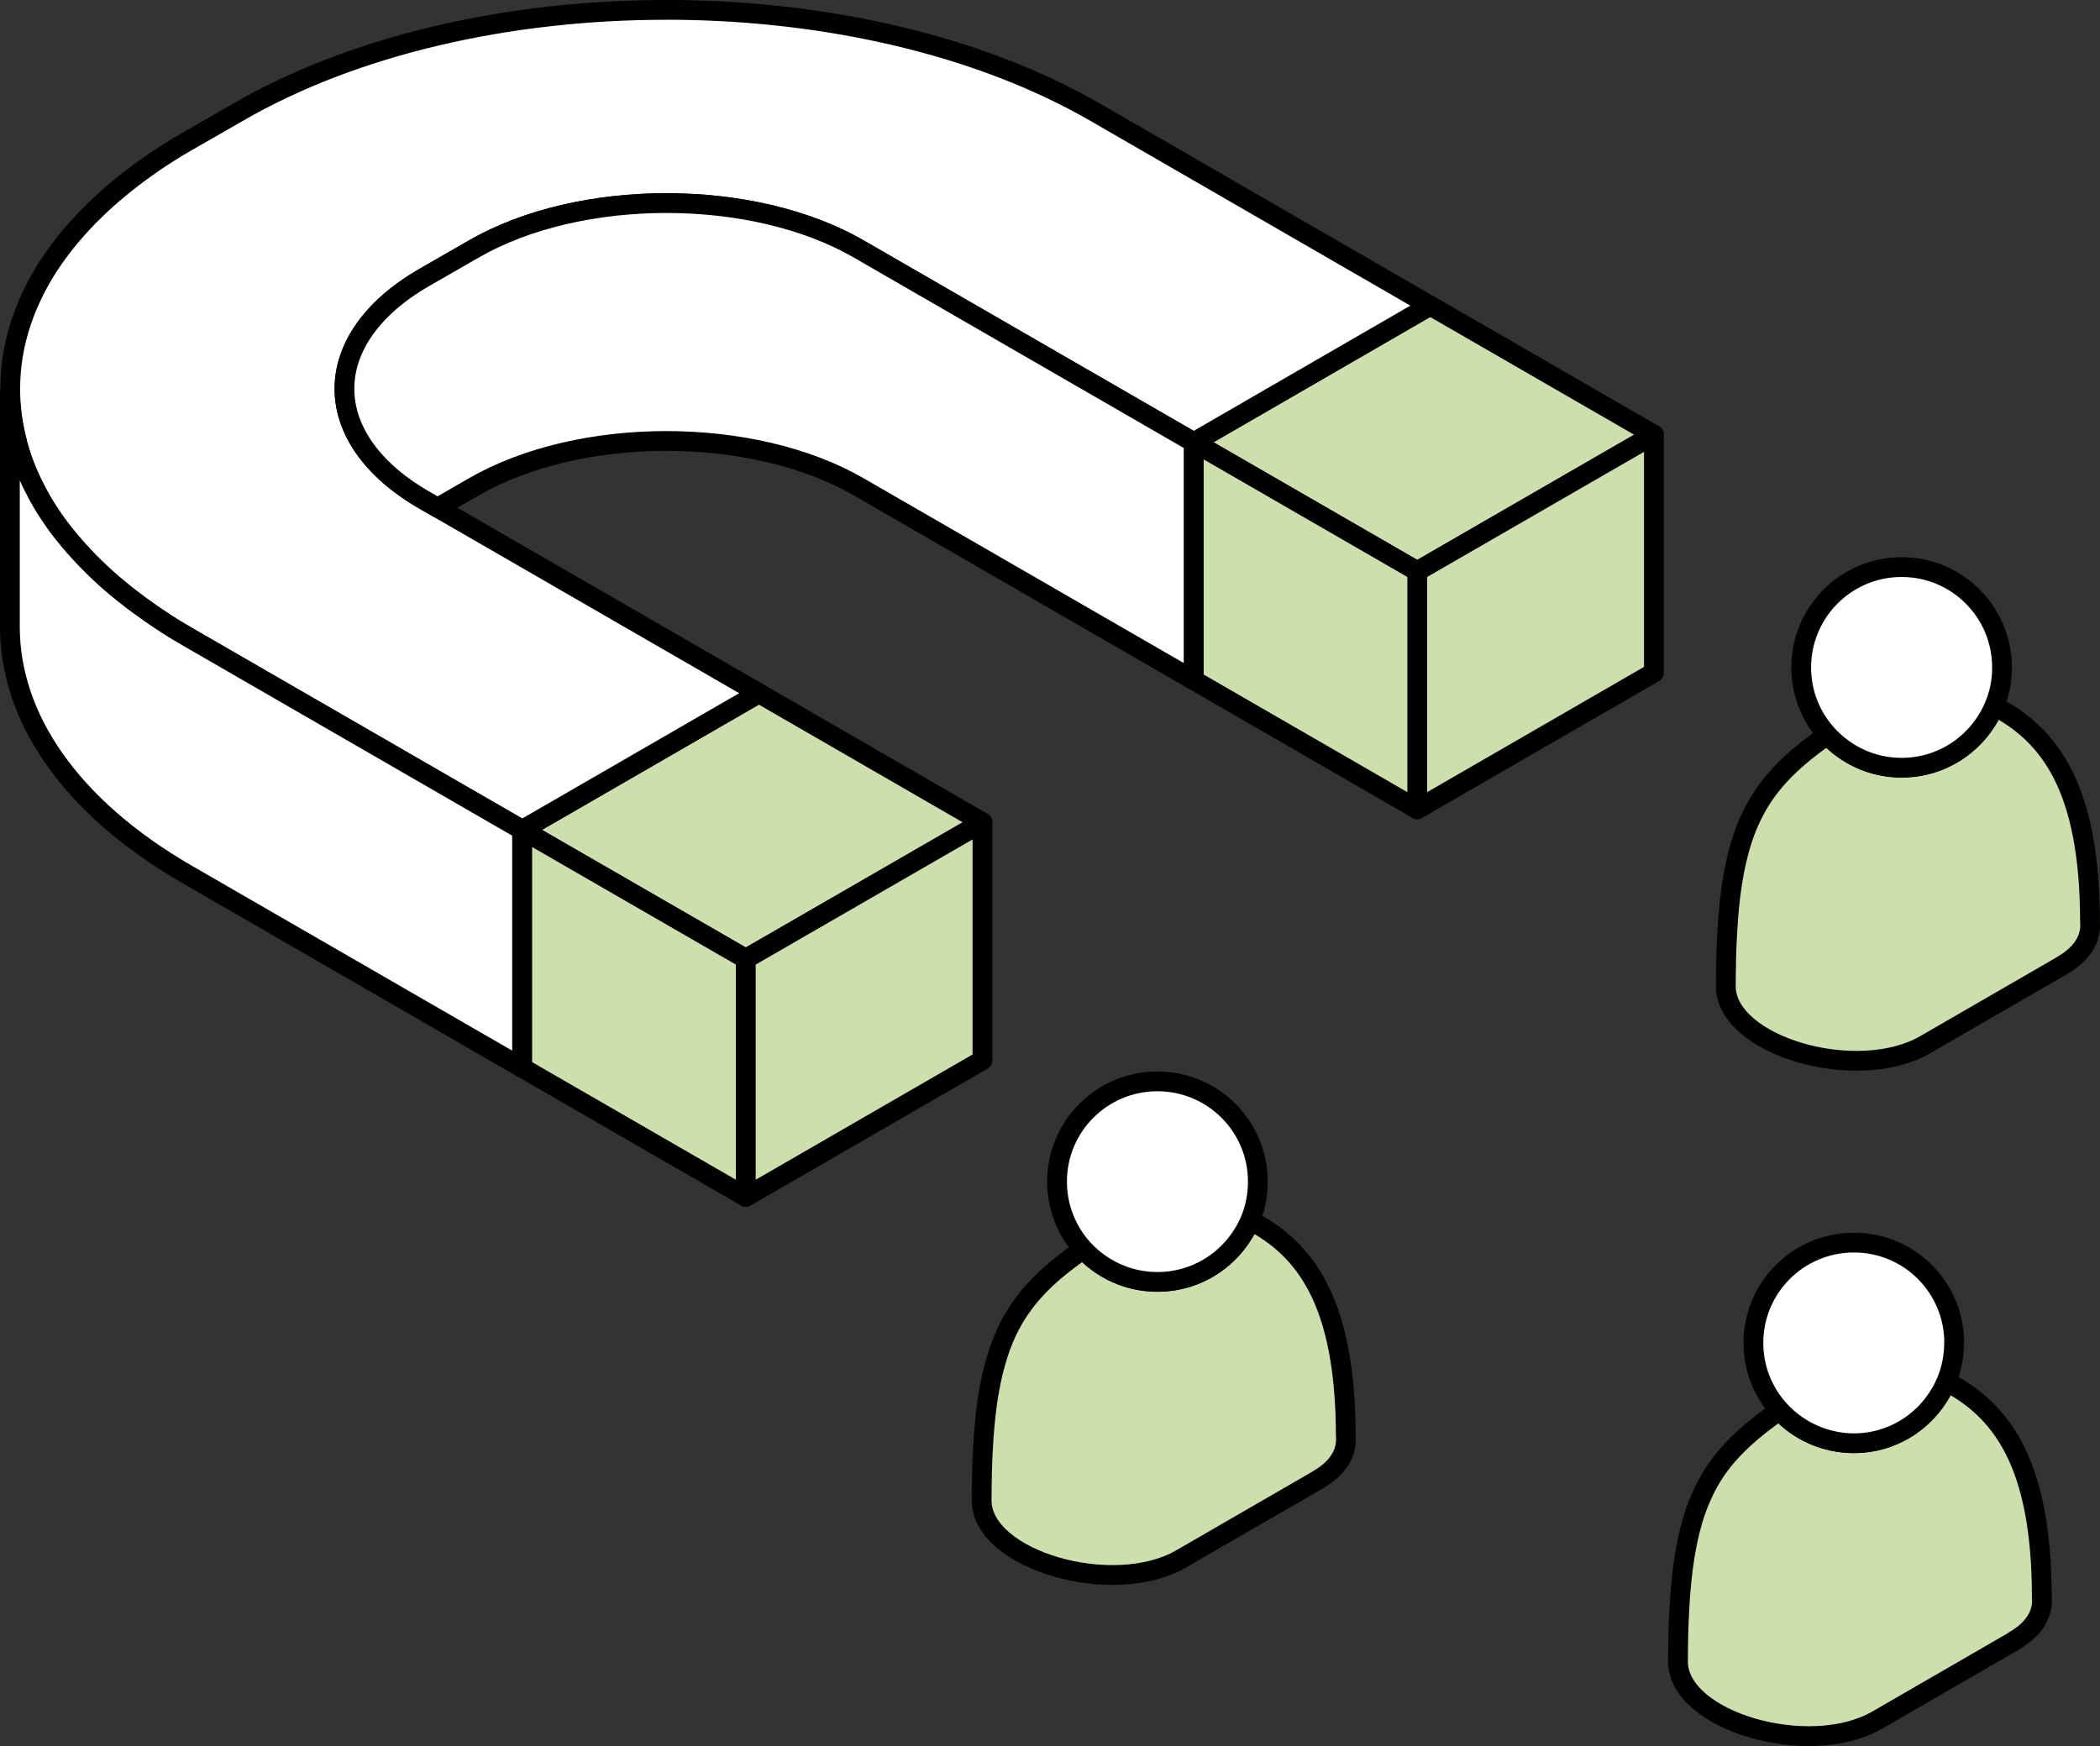 <?xml version="1.0" encoding="UTF-8"?>
<svg id="Lager_2" data-name="Lager 2" xmlns="http://www.w3.org/2000/svg" viewBox="0 0 180.49 150.1">
  <rect x="0" y="0" width="180.49" height="150.1" fill="#333333" stroke="none"/>
  <defs>
    <style>
      .cls-1 {
        fill: #cddfac;
      }

      .cls-1, .cls-2, .cls-3 {
        stroke: #000;
        stroke-linecap: round;
        stroke-linejoin: round;
        stroke-width: 1.7px;
      }

      .cls-4, .cls-3 {
        fill: #fff;
      }

      .cls-5 {
        fill: #5f646b;
      }

      .cls-2 {
        fill: none;
      }
    </style>
  </defs>
  <g id="Lager_1-2" data-name="Lager 1">
    <g>
      <polygon class="cls-5" points="142.15 37.37 122.92 26.27 122.93 26.27 142.15 37.37"/>
      <polygon class="cls-4" points="122.93 26.27 122.92 26.27 94.16 9.67 122.93 26.27"/>
      <path class="cls-4" d="M1.4,37.82c.02.07.03.14.05.22-.12-.47-.23-.93-.31-1.4.07.4.16.79.26,1.18Z"/>
      <polygon class="cls-4" points="44.87 91.79 44.87 91.79 16.1 75.18 44.87 91.79"/>
    </g>
    <g>
      <polygon class="cls-1" points="84.44 70.69 64.1 82.43 44.88 71.34 65.22 59.59 84.44 70.69"/>
      <polygon class="cls-1" points="142.15 37.37 121.81 49.11 102.6 38.02 122.92 26.27 142.15 37.37"/>
      <path class="cls-3" d="M122.92,26.27l-20.32,11.75h0l-28.77-16.61c-9.11-5.27-23.98-5.27-33.11,0l-4.26,2.45c-9.13,5.27-9.13,13.86,0,19.12l1.16.67,27.61,15.94-20.34,11.75h0l-28.77-16.61c-.36-.21-.72-.42-1.06-.63-.26-.16-.51-.31-.76-.48-.29-.19-.58-.37-.86-.57-.28-.19-.56-.37-.83-.58-.24-.16-.48-.33-.71-.51-.44-.32-.86-.65-1.26-.97-.2-.16-.41-.33-.6-.49-1.38-1.15-2.6-2.36-3.67-3.59-.19-.22-.37-.44-.55-.65-.1-.12-.2-.25-.3-.37-.12-.15-.24-.3-.35-.45-.14-.19-.28-.37-.41-.56-.15-.2-.29-.4-.42-.61-.15-.22-.29-.44-.43-.66-.17-.27-.33-.55-.48-.82-.11-.19-.21-.37-.3-.56-.25-.46-.47-.92-.67-1.38-.1-.23-.2-.46-.29-.69-.19-.49-.37-.99-.51-1.49-.05-.17-.1-.33-.15-.51-.02-.04-.02-.07-.03-.11t0-.02c-.02-.08-.03-.15-.05-.22-.1-.4-.19-.79-.26-1.18-.17-.94-.27-1.89-.29-2.84v-.36c0-1.93.31-3.86.95-5.76.24-.71.52-1.42.85-2.12.65-1.41,1.49-2.8,2.51-4.14.33-.45.69-.9,1.07-1.33.28-.33.57-.65.88-.98.3-.33.62-.66.96-.98,1.31-1.29,2.8-2.52,4.47-3.71.55-.4,1.13-.79,1.73-1.17.59-.38,1.21-.76,1.85-1.12l4.27-2.45C30.55,3.79,43.9.85,57.27.85h.81c13.08.12,26.12,3.05,36.09,8.82l28.76,16.61Z"/>
      <path class="cls-2" d="M1.45,38.03c-.12-.47-.23-.93-.31-1.4.07.4.16.79.26,1.18.02.07.03.14.05.22Z"/>
      <line class="cls-2" x1="122.93" y1="26.27" x2="122.92" y2="26.27"/>
      <polygon class="cls-1" points="142.15 37.37 142.15 57.82 121.81 69.57 121.81 49.11 142.15 37.37"/>
      <polygon class="cls-1" points="121.81 49.11 121.81 69.57 102.59 58.47 102.59 38.02 102.6 38.02 121.81 49.11"/>
      <path class="cls-3" d="M102.59,38.02v20.45l-28.77-16.61c-9.11-5.27-23.98-5.27-33.11,0l-3.1,1.79-1.16-.67c-9.13-5.27-9.13-13.85,0-19.12l4.26-2.45c9.13-5.27,24-5.27,33.11,0l28.77,16.61Z"/>
      <polygon class="cls-1" points="64.1 82.43 64.1 102.89 44.87 91.79 44.87 71.34 44.88 71.34 64.1 82.43"/>
      <path class="cls-3" d="M44.87,71.34v20.45l-28.77-16.61C5.93,69.31.85,61.6.85,53.88v-20.09c.02.95.12,1.9.29,2.84.09.47.19.93.31,1.4t0,.02s.02.07.03.11c.05.17.09.33.15.51.15.5.32,1,.51,1.49.09.23.19.46.29.69.2.46.42.92.67,1.38.09.19.19.37.3.56.15.27.31.55.48.82.14.23.28.44.43.66.13.2.27.4.42.61.12.19.26.37.41.56.11.16.23.3.35.45.09.12.19.25.3.37.17.22.36.44.55.65,1.07,1.23,2.29,2.44,3.67,3.59.19.16.4.33.6.49.41.33.83.65,1.26.97.23.17.47.34.71.51.27.2.55.39.83.58.29.19.58.38.86.57.25.16.51.32.76.48.34.21.7.42,1.06.63l28.77,16.61Z"/>
      <polygon class="cls-1" points="84.44 70.69 84.44 91.14 64.1 102.89 64.1 82.43 84.44 70.69"/>
    </g>
    <g>
      <path class="cls-5" d="M84.4,126.57c.02-.75.05-1.46.09-2.14-.04.69-.06,1.39-.09,2.14Z"/>
      <path class="cls-5" d="M89.01,110.84c-2.66,2.88-4,6.41-4.46,12.59.44-6.18,1.79-9.71,4.46-12.59Z"/>
    </g>
    <g>
      <path class="cls-1" d="M113.3,127.2l-11.8,6.82c-5.86,3.38-17.11.09-17.13-5.02v-.09c0-.81.02-1.59.03-2.34.02-.75.05-1.46.09-2.14.02-.33.04-.67.06-1,.09-1.16.2-2.23.35-3.21.36-2.31.9-4.17,1.64-5.76.33-.69.69-1.32,1.1-1.92.41-.6.86-1.17,1.36-1.71,1.12-1.22,2.48-2.31,4.1-3.44,1.59,1.72,3.85,2.8,6.37,2.8,3.6,0,6.65-2.19,7.97-5.29,4.7,2.45,8.21,6.92,8.23,18.54.13,1.4-.64,2.76-2.37,3.75Z"/>
      <path class="cls-3" d="M108.11,101.58c0,1.18-.23,2.31-.66,3.33-1.32,3.1-4.37,5.29-7.97,5.29-2.52,0-4.78-1.08-6.37-2.8-1.4-1.53-2.26-3.58-2.26-5.82,0-4.77,3.86-8.62,8.63-8.62s8.63,3.86,8.63,8.62Z"/>
    </g>
    <g>
      <path class="cls-5" d="M148.37,82.37c.02-.75.05-1.46.09-2.14-.04.69-.06,1.39-.09,2.14Z"/>
      <path class="cls-5" d="M152.97,66.64c-2.66,2.87-4,6.4-4.46,12.59.44-6.19,1.79-9.72,4.46-12.59Z"/>
    </g>
    <g>
      <path class="cls-1" d="M177.26,82.99l-11.8,6.82c-5.87,3.39-17.11.1-17.13-5.02v-.09c0-.82.02-1.59.03-2.34.02-.75.05-1.46.09-2.14.02-.34.04-.67.06-1,.1-1.36.24-2.59.43-3.71.36-2.08.86-3.79,1.57-5.27.33-.68.69-1.32,1.1-1.92.41-.59.86-1.16,1.36-1.7,1.12-1.22,2.48-2.31,4.1-3.45,1.59,1.73,3.85,2.81,6.37,2.81,3.59,0,6.65-2.19,7.96-5.29,4.7,2.45,8.22,6.92,8.23,18.53.14,1.41-.64,2.77-2.36,3.75Z"/>
      <path class="cls-3" d="M172.07,57.38c0,1.18-.23,2.31-.67,3.33-1.31,3.1-4.37,5.29-7.96,5.29-2.52,0-4.78-1.08-6.37-2.81-1.41-1.53-2.26-3.57-2.26-5.81,0-4.77,3.86-8.63,8.63-8.63s8.63,3.86,8.63,8.63Z"/>
    </g>
    <g>
      <path class="cls-1" d="M173.14,141.05l-11.8,6.82c-5.86,3.38-17.1.09-17.12-5.02v-.09c0-.81.02-1.59.03-2.34.02-.75.05-1.46.09-2.14.02-.33.04-.67.06-1,.05-.61.1-1.19.16-1.75.06-.56.13-1.1.21-1.61.09-.51.17-1.01.27-1.48.25-1.18.56-2.24.94-3.2.16-.38.32-.75.49-1.11.26-.53.55-1.04.86-1.52.34-.51.7-1,1.1-1.46,1.2-1.39,2.68-2.62,4.51-3.9,1.58,1.73,3.84,2.81,6.37,2.81s4.68-1.04,6.25-2.7c.14-.14.28-.3.41-.47.39-.48.74-1,1.03-1.57.09-.19.18-.37.26-.57,4.7,2.45,8.22,6.92,8.23,18.54.14,1.4-.64,2.76-2.37,3.75Z"/>
      <path class="cls-3" d="M167.95,115.43c0,1.18-.23,2.3-.66,3.33-.09.19-.17.38-.26.57-.29.56-.64,1.08-1.03,1.57-.13.16-.27.32-.41.47-1.57,1.66-3.79,2.7-6.25,2.7s-4.79-1.08-6.37-2.81c-1.41-1.53-2.27-3.58-2.27-5.81,0-4.77,3.86-8.63,8.64-8.63s8.62,3.86,8.62,8.63Z"/>
    </g>
  </g>
</svg>